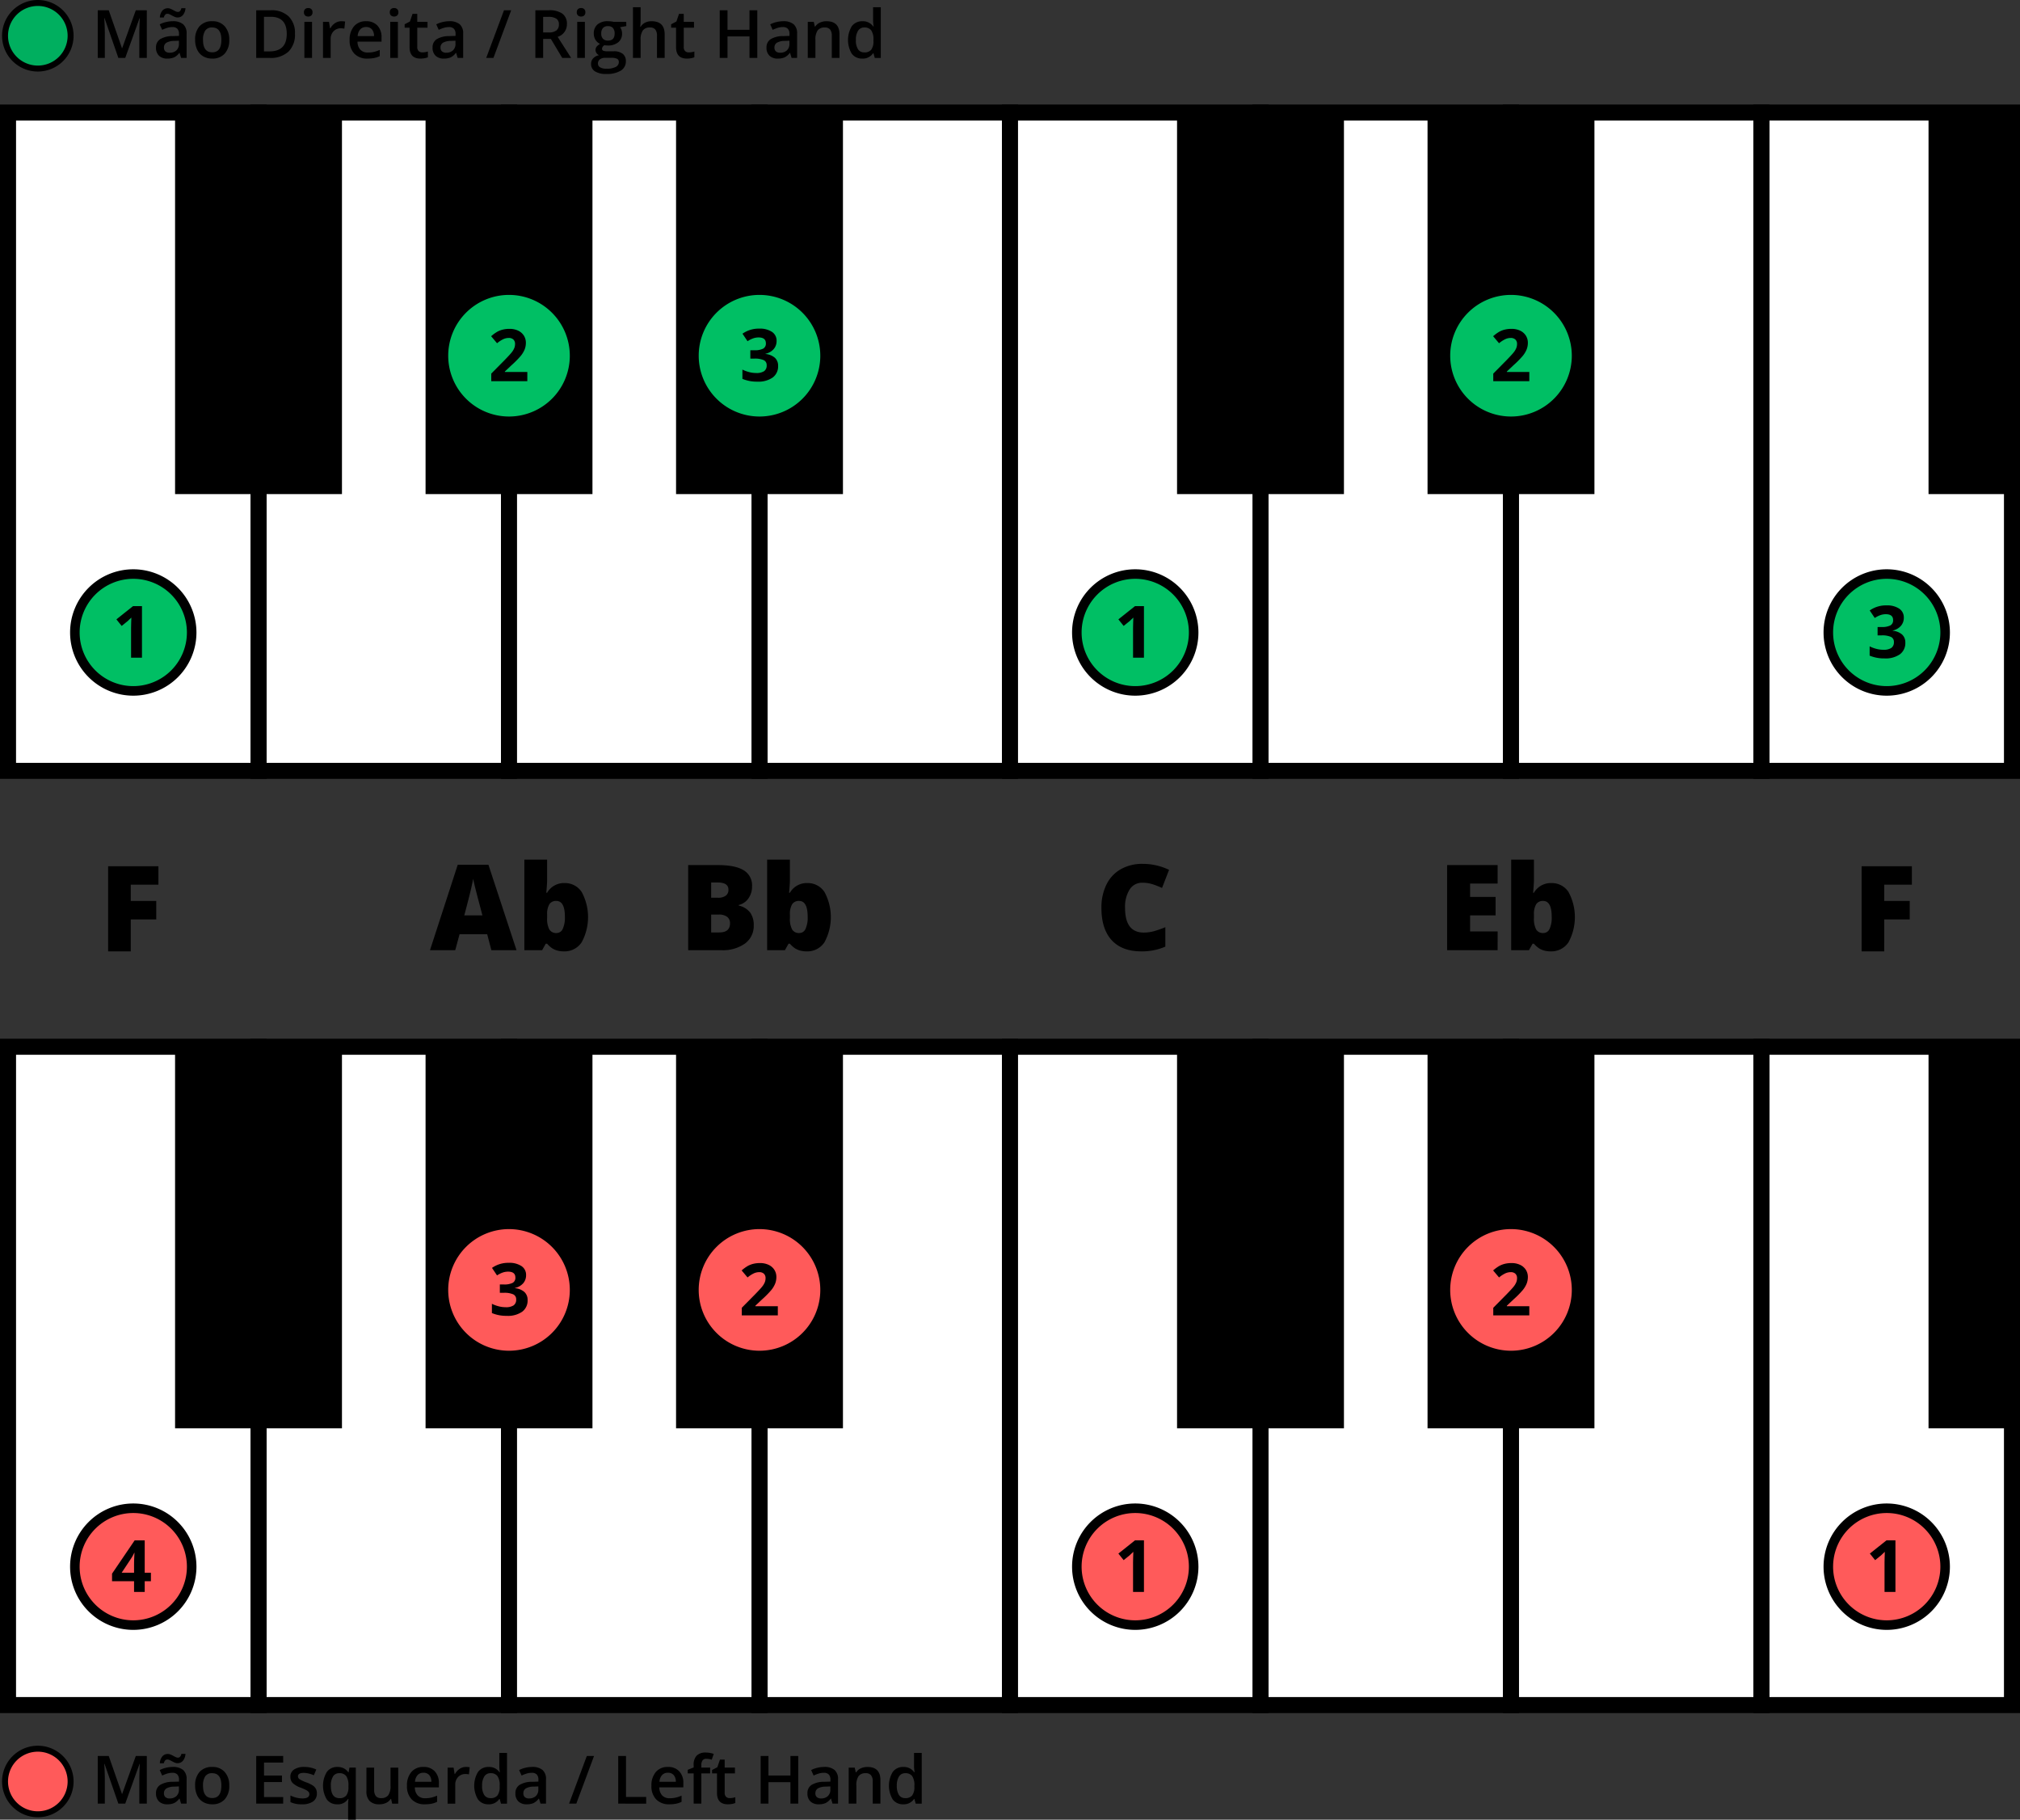 <svg xmlns="http://www.w3.org/2000/svg" width="580" height="522.375"><rect width="100%" height="100%" fill="#333333" stroke="none"/><g transform="translate(-1315.691 -257.877)"><circle cx="9.413" cy="9.413" r="9.413" fill="#ff5a5a" transform="translate(1317.138 759.873)"/><path d="M1326.551 760.728a8.557 8.557 0 1 1-8.557 8.557 8.558 8.558 0 0 1 8.557-8.557m0-1.711a10.268 10.268 0 1 0 10.268 10.268 10.28 10.28 0 0 0-10.268-10.268ZM1349.676 775.647l-3.969-11.428h-.075q.161 2.547.159 4.774v6.654h-2.031v-13.683h3.155l3.8 10.885h.057l3.912-10.885h3.163v13.683h-2.152v-6.767q0-1.02.051-2.658t.089-1.984h-.075l-4.109 11.409ZM1367.692 775.647l-.44-1.441h-.075a4.245 4.245 0 0 1-1.506 1.287 4.766 4.766 0 0 1-1.947.341 3.3 3.3 0 0 1-2.382-.823 3.082 3.082 0 0 1-.856-2.331 2.734 2.734 0 0 1 1.188-2.414 6.862 6.862 0 0 1 3.622-.89l1.788-.056v-.552a2.1 2.1 0 0 0-.463-1.483 1.889 1.889 0 0 0-1.437-.492 4.974 4.974 0 0 0-1.526.234 11.8 11.8 0 0 0-1.4.552l-.711-1.572a7.674 7.674 0 0 1 1.844-.669 8.479 8.479 0 0 1 1.89-.229 4.473 4.473 0 0 1 2.981.861 3.369 3.369 0 0 1 1.007 2.7v6.973Zm-1.048-11.615a1.934 1.934 0 0 1-.772-.164 7.984 7.984 0 0 1-.744-.365q-.366-.2-.712-.365a1.55 1.55 0 0 0-.664-.163q-.758 0-1.02 1.076h-1.142a3.325 3.325 0 0 1 .725-1.984 2.015 2.015 0 0 1 1.568-.683 1.987 1.987 0 0 1 .786.163 8.207 8.207 0 0 1 .749.365c.243.135.479.256.707.365a1.521 1.521 0 0 0 .659.164q.739 0 .992-1.076h1.17a3.4 3.4 0 0 1-.72 1.961 1.989 1.989 0 0 1-1.582.706Zm-2.228 10.118a2.727 2.727 0 0 0 1.924-.67 2.424 2.424 0 0 0 .725-1.876v-.9l-1.329.057a4.54 4.54 0 0 0-2.26.519 1.579 1.579 0 0 0-.707 1.418 1.383 1.383 0 0 0 .412 1.072 1.774 1.774 0 0 0 1.235.38ZM1381.516 770.453a5.653 5.653 0 0 1-1.3 3.959 4.662 4.662 0 0 1-3.622 1.422 4.964 4.964 0 0 1-2.565-.655 4.316 4.316 0 0 1-1.712-1.881 6.413 6.413 0 0 1-.6-2.845 5.61 5.61 0 0 1 1.291-3.931 4.684 4.684 0 0 1 3.641-1.413 4.563 4.563 0 0 1 3.557 1.446 5.588 5.588 0 0 1 1.31 3.898Zm-7.534 0q0 3.585 2.648 3.584 2.62 0 2.621-3.584 0-3.547-2.639-3.547a2.248 2.248 0 0 0-2.008.917 4.666 4.666 0 0 0-.622 2.63ZM1397 775.647h-7.74v-13.683h7.74v1.89h-5.5v3.725h5.157v1.872h-5.157v4.3h5.5ZM1406.674 772.7a2.71 2.71 0 0 1-1.1 2.326 5.293 5.293 0 0 1-3.163.809 7.477 7.477 0 0 1-3.323-.627v-1.9a8.153 8.153 0 0 0 3.4.843q2.03 0 2.031-1.226a.973.973 0 0 0-.225-.656 2.673 2.673 0 0 0-.739-.542 12.567 12.567 0 0 0-1.432-.637 6.622 6.622 0 0 1-2.42-1.385 2.565 2.565 0 0 1-.632-1.8 2.36 2.36 0 0 1 1.072-2.064 5.083 5.083 0 0 1 2.916-.734 8.256 8.256 0 0 1 3.453.739l-.711 1.657a7.678 7.678 0 0 0-2.817-.693q-1.742 0-1.741.992a1 1 0 0 0 .454.824 10 10 0 0 0 1.979.926 9.044 9.044 0 0 1 1.863.908 2.711 2.711 0 0 1 .861.95 2.753 2.753 0 0 1 .274 1.29ZM1412.523 775.834a3.581 3.581 0 0 1-3-1.408 7.651 7.651 0 0 1 .019-7.89 3.634 3.634 0 0 1 3.041-1.427 4.086 4.086 0 0 1 1.746.36 3.648 3.648 0 0 1 1.38 1.184h.075l.244-1.357h1.825v14.956h-2.209v-4.39c0-.274.012-.565.037-.87s.047-.54.066-.7h-.122a3.389 3.389 0 0 1-3.102 1.542Zm.627-1.759a2.334 2.334 0 0 0 1.989-.8 4 4 0 0 0 .6-2.42v-.346a4.732 4.732 0 0 0-.623-2.761 2.328 2.328 0 0 0-2.007-.842 2.021 2.021 0 0 0-1.8.935 4.876 4.876 0 0 0-.618 2.687q.009 3.546 2.459 3.547ZM1428.294 775.647l-.309-1.357h-.113a3.118 3.118 0 0 1-1.3 1.133 4.374 4.374 0 0 1-1.933.411 3.8 3.8 0 0 1-2.808-.936 3.88 3.88 0 0 1-.926-2.835V765.3h2.218v6.383a2.768 2.768 0 0 0 .487 1.783 1.858 1.858 0 0 0 1.525.594 2.431 2.431 0 0 0 2.036-.828 4.57 4.57 0 0 0 .65-2.775V765.3h2.209v10.351ZM1437.681 775.834a5.008 5.008 0 0 1-3.777-1.408 5.352 5.352 0 0 1-1.361-3.88 5.871 5.871 0 0 1 1.263-3.987 4.363 4.363 0 0 1 3.472-1.45 4.268 4.268 0 0 1 3.239 1.244 4.759 4.759 0 0 1 1.188 3.426v1.188h-6.9a3.4 3.4 0 0 0 .814 2.317 2.837 2.837 0 0 0 2.162.809 7.943 7.943 0 0 0 1.708-.173 8.939 8.939 0 0 0 1.7-.575v1.787a6.755 6.755 0 0 1-1.629.543 9.908 9.908 0 0 1-1.879.159Zm-.4-9.059a2.212 2.212 0 0 0-1.68.664 3.167 3.167 0 0 0-.753 1.937h4.7a2.864 2.864 0 0 0-.617-1.942 2.113 2.113 0 0 0-1.653-.659ZM1449.455 765.109a5.328 5.328 0 0 1 1.1.093l-.215 2.05a4.161 4.161 0 0 0-.974-.112 2.81 2.81 0 0 0-2.138.861 3.106 3.106 0 0 0-.819 2.236v5.41h-2.2V765.3h1.722l.291 1.825h.112a4.1 4.1 0 0 1 1.343-1.47 3.2 3.2 0 0 1 1.778-.546ZM1455.96 775.834a3.6 3.6 0 0 1-3.023-1.4 7.689 7.689 0 0 1 .014-7.9 3.635 3.635 0 0 1 3.046-1.418 3.569 3.569 0 0 1 3.107 1.506h.113a13.042 13.042 0 0 1-.16-1.759v-3.772h2.209v14.563h-1.722l-.384-1.357h-.1a3.513 3.513 0 0 1-3.1 1.537Zm.589-1.778a2.393 2.393 0 0 0 1.975-.763 4.009 4.009 0 0 0 .636-2.475v-.309a4.636 4.636 0 0 0-.636-2.78 2.362 2.362 0 0 0-1.994-.823 2.022 2.022 0 0 0-1.787.94 4.821 4.821 0 0 0-.627 2.682 4.7 4.7 0 0 0 .608 2.625 2.054 2.054 0 0 0 1.825.903ZM1470.888 775.647l-.44-1.441h-.075a4.256 4.256 0 0 1-1.507 1.287 4.763 4.763 0 0 1-1.947.341 3.3 3.3 0 0 1-2.382-.823 3.082 3.082 0 0 1-.856-2.331 2.733 2.733 0 0 1 1.189-2.414 6.859 6.859 0 0 1 3.622-.89l1.787-.056v-.552a2.091 2.091 0 0 0-.463-1.483 1.889 1.889 0 0 0-1.437-.492 4.962 4.962 0 0 0-1.525.234 11.671 11.671 0 0 0-1.4.552l-.711-1.572a7.65 7.65 0 0 1 1.843-.669 8.479 8.479 0 0 1 1.891-.229 4.474 4.474 0 0 1 2.981.861 3.372 3.372 0 0 1 1.006 2.7v6.973Zm-3.276-1.5a2.725 2.725 0 0 0 1.923-.67 2.422 2.422 0 0 0 .726-1.876v-.9l-1.329.057a4.543 4.543 0 0 0-2.261.519 1.578 1.578 0 0 0-.706 1.418 1.386 1.386 0 0 0 .411 1.072 1.775 1.775 0 0 0 1.236.383ZM1486.256 761.964l-5.092 13.683h-2.078l5.1-13.683ZM1493.2 775.647v-13.683h2.237v11.764h5.793v1.919ZM1507.875 775.834a5.008 5.008 0 0 1-3.776-1.408 5.349 5.349 0 0 1-1.362-3.88 5.866 5.866 0 0 1 1.264-3.987 4.362 4.362 0 0 1 3.472-1.45 4.266 4.266 0 0 1 3.238 1.244 4.755 4.755 0 0 1 1.189 3.426v1.188h-6.9a3.409 3.409 0 0 0 .814 2.317 2.84 2.84 0 0 0 2.162.809 7.954 7.954 0 0 0 1.709-.173 8.956 8.956 0 0 0 1.7-.575v1.787a6.746 6.746 0 0 1-1.628.543 9.91 9.91 0 0 1-1.882.159Zm-.4-9.059a2.209 2.209 0 0 0-1.68.664 3.167 3.167 0 0 0-.753 1.937h4.7a2.869 2.869 0 0 0-.618-1.942 2.111 2.111 0 0 0-1.651-.659ZM1519.593 766.962h-2.527v8.685h-2.208v-8.685h-1.7v-1.03l1.7-.674v-.674a3.76 3.76 0 0 1 .861-2.718 3.518 3.518 0 0 1 2.63-.885 7.015 7.015 0 0 1 2.283.384l-.58 1.666a5.064 5.064 0 0 0-1.554-.262 1.263 1.263 0 0 0-1.09.463 2.333 2.333 0 0 0-.342 1.39v.674h2.527ZM1525.209 774.056a5.333 5.333 0 0 0 1.61-.253v1.657a4.47 4.47 0 0 1-.941.267 6.546 6.546 0 0 1-1.193.107q-3.126 0-3.126-3.294v-5.578h-1.413v-.974l1.516-.8.748-2.19h1.358v2.3h2.948v1.666h-2.948v5.54a1.555 1.555 0 0 0 .4 1.175 1.449 1.449 0 0 0 1.041.377ZM1544.891 775.647h-2.246v-6.168h-6.308v6.168h-2.237v-13.683h2.237v5.6h6.308v-5.6h2.246ZM1554.737 775.647l-.439-1.441h-.075a4.256 4.256 0 0 1-1.507 1.287 4.766 4.766 0 0 1-1.947.341 3.3 3.3 0 0 1-2.382-.823 3.082 3.082 0 0 1-.856-2.331 2.734 2.734 0 0 1 1.188-2.414 6.864 6.864 0 0 1 3.622-.89l1.788-.056v-.552a2.091 2.091 0 0 0-.463-1.483 1.889 1.889 0 0 0-1.437-.492 4.962 4.962 0 0 0-1.525.234 11.669 11.669 0 0 0-1.4.552l-.712-1.572a7.674 7.674 0 0 1 1.844-.669 8.479 8.479 0 0 1 1.891-.229 4.476 4.476 0 0 1 2.981.861 3.372 3.372 0 0 1 1.006 2.7v6.973Zm-3.275-1.5a2.725 2.725 0 0 0 1.923-.67 2.424 2.424 0 0 0 .725-1.876v-.9l-1.329.057a4.542 4.542 0 0 0-2.26.519 1.579 1.579 0 0 0-.707 1.418 1.383 1.383 0 0 0 .412 1.072 1.775 1.775 0 0 0 1.236.383ZM1568.486 775.647h-2.209v-6.364a2.788 2.788 0 0 0-.482-1.788 1.862 1.862 0 0 0-1.53-.589 2.431 2.431 0 0 0-2.04.823 4.545 4.545 0 0 0-.646 2.761v5.157h-2.2V765.3h1.722l.309 1.357h.112a3.06 3.06 0 0 1 1.329-1.142 4.459 4.459 0 0 1 1.909-.4q3.726 0 3.725 3.79ZM1575.038 775.834a3.6 3.6 0 0 1-3.023-1.4 7.689 7.689 0 0 1 .014-7.9 3.636 3.636 0 0 1 3.046-1.418 3.568 3.568 0 0 1 3.107 1.506h.113a13.012 13.012 0 0 1-.159-1.759v-3.772h2.208v14.563h-1.722l-.383-1.357h-.1a3.516 3.516 0 0 1-3.101 1.537Zm.589-1.778a2.393 2.393 0 0 0 1.975-.763 4.015 4.015 0 0 0 .637-2.475v-.309a4.636 4.636 0 0 0-.637-2.78 2.36 2.36 0 0 0-1.993-.823 2.022 2.022 0 0 0-1.788.94 4.821 4.821 0 0 0-.627 2.682 4.7 4.7 0 0 0 .608 2.625 2.054 2.054 0 0 0 1.825.903Z"/><path fill="#fff" d="M1389.918 558.365h71.924v188.981h-71.924z"/><path d="M1464.145 749.648h-76.529V556.063h76.529Zm-71.924-4.6h67.319v-184.38h-67.319Z"/><path fill="#fff" d="M1677.616 558.365h71.924v188.981h-71.924z"/><path d="M1751.843 749.648h-76.53V556.063h76.53Zm-71.925-4.6h67.32v-184.38h-67.32Z"/><path fill="#fff" d="M1749.54 558.365h71.924v188.981h-71.924z"/><path d="M1823.767 749.648h-76.529V556.063h76.529Zm-71.924-4.6h67.319v-184.38h-67.319Z"/><path fill="#fff" d="M1317.994 558.365h71.924v188.981h-71.924z"/><path d="M1392.221 749.648h-76.53V556.063h76.53Zm-71.925-4.6h67.32v-184.38H1320.3Z"/><path fill="#fff" d="M1533.767 558.365h71.924v188.981h-71.924z"/><path d="M1607.994 749.648h-76.529V556.063h76.529Zm-71.924-4.6h67.319v-184.38h-67.319Z"/><path fill="#fff" d="M1461.843 558.365h71.924v188.981h-71.924z"/><path d="M1536.07 749.648h-76.53V556.063h76.53Zm-71.925-4.6h67.32v-184.38h-67.32Z"/><path fill="#fff" d="M1605.691 558.365h71.924v188.981h-71.924z"/><path d="M1679.918 749.648h-76.529V556.063h76.529Zm-71.924-4.6h67.319v-184.38h-67.319Z"/><path d="M1653.656 558.365h47.92v109.53h-47.92zM1725.58 558.365h47.92v109.53h-47.92zM1365.958 558.365h47.92v109.53h-47.92zM1437.883 558.365h47.92v109.53h-47.92zM1509.807 558.365h47.92v109.53h-47.92z"/><path fill="#fff" d="M1821.464 558.365h71.924v188.981h-71.924z"/><path d="M1895.691 749.648h-76.529V556.063h76.529Zm-71.924-4.6h67.32v-184.38h-67.32Z"/><path d="M1869.429 558.365h23.96v109.53h-23.96z"/><circle cx="16.772" cy="16.772" r="16.772" fill="#ff5a5a" transform="translate(1840.655 690.849)"/><path d="M1857.427 692.218a15.4 15.4 0 1 1-15.4 15.4 15.4 15.4 0 0 1 15.4-15.4m0-2.738a18.141 18.141 0 1 0 18.14 18.141 18.161 18.161 0 0 0-18.14-18.141Z"/><path d="M1859.926 714.866h-3.13V706.3l.03-1.408.051-1.539q-.78.78-1.084 1.023l-1.7 1.368-1.51-1.884 4.771-3.8h2.573Z"/><circle cx="16.43" cy="16.43" r="16.43" fill="#ff5a5a" transform="translate(1733.11 611.741)"/><path fill="#ff5a5a" d="M1749.54 612.768a15.4 15.4 0 1 1-15.4 15.4 15.4 15.4 0 0 1 15.4-15.4m0-2.054A17.457 17.457 0 1 0 1767 628.17a17.476 17.476 0 0 0-17.456-17.456Z"/><path d="M1754.8 635.481h-10.35V633.3l3.717-3.757q1.65-1.69 2.157-2.345a5.117 5.117 0 0 0 .729-1.21 3.093 3.093 0 0 0 .223-1.155 1.679 1.679 0 0 0-.491-1.326 1.909 1.909 0 0 0-1.312-.436 3.756 3.756 0 0 0-1.67.4 8.537 8.537 0 0 0-1.692 1.124l-1.7-2.016a11.129 11.129 0 0 1 1.813-1.317 6.766 6.766 0 0 1 1.57-.593 8.128 8.128 0 0 1 1.9-.207 5.633 5.633 0 0 1 2.451.507 3.911 3.911 0 0 1 1.651 1.417 3.77 3.77 0 0 1 .588 2.087 5.1 5.1 0 0 1-.36 1.919 7.37 7.37 0 0 1-1.114 1.838 27.138 27.138 0 0 1-2.659 2.684l-1.9 1.793v.142h6.451Z"/><circle cx="16.772" cy="16.772" r="16.772" fill="#ff5a5a" transform="translate(1624.882 690.849)"/><path d="M1641.653 692.218a15.4 15.4 0 1 1-15.4 15.4 15.4 15.4 0 0 1 15.4-15.4m0-2.738a18.141 18.141 0 1 0 18.141 18.141 18.161 18.161 0 0 0-18.141-18.141Z"/><path d="M1644.153 714.866h-3.13V706.3l.03-1.408.051-1.539q-.78.78-1.084 1.023l-1.7 1.368-1.508-1.884 4.77-3.8h2.573Z"/><circle cx="16.43" cy="16.43" r="16.43" fill="#ff5a5a" transform="translate(1517.338 611.741)"/><path fill="#ff5a5a" d="M1533.767 612.768a15.4 15.4 0 1 1-15.4 15.4 15.4 15.4 0 0 1 15.4-15.4m0-2.054a17.457 17.457 0 1 0 17.456 17.456 17.475 17.475 0 0 0-17.456-17.456Z"/><path d="M1539.028 635.481h-10.352V633.3l3.717-3.757q1.652-1.69 2.158-2.345a5.159 5.159 0 0 0 .729-1.21 3.076 3.076 0 0 0 .223-1.155 1.679 1.679 0 0 0-.492-1.326 1.9 1.9 0 0 0-1.311-.436 3.762 3.762 0 0 0-1.671.4 8.56 8.56 0 0 0-1.691 1.124l-1.7-2.016a11.046 11.046 0 0 1 1.813-1.317 6.75 6.75 0 0 1 1.57-.593 8.121 8.121 0 0 1 1.9-.207 5.633 5.633 0 0 1 2.451.507 3.911 3.911 0 0 1 1.651 1.417 3.777 3.777 0 0 1 .587 2.087 5.1 5.1 0 0 1-.36 1.919 7.368 7.368 0 0 1-1.113 1.838 27.143 27.143 0 0 1-2.659 2.684l-1.9 1.793v.142h6.452Z"/><circle cx="16.43" cy="16.43" r="16.43" fill="#ff5a5a" transform="translate(1445.413 611.741)"/><path fill="#ff5a5a" d="M1461.843 612.768a15.4 15.4 0 1 1-15.4 15.4 15.4 15.4 0 0 1 15.4-15.4m0-2.054a17.457 17.457 0 1 0 17.457 17.456 17.476 17.476 0 0 0-17.456-17.456Z"/><path d="M1466.745 623.918a3.484 3.484 0 0 1-.841 2.36 4.37 4.37 0 0 1-2.359 1.337v.06a4.725 4.725 0 0 1 2.714 1.089 3.053 3.053 0 0 1 .922 2.334 3.958 3.958 0 0 1-1.55 3.328 7.144 7.144 0 0 1-4.426 1.19 10.735 10.735 0 0 1-4.274-.8v-2.663a9.655 9.655 0 0 0 1.894.709 7.974 7.974 0 0 0 2.046.273 3.974 3.974 0 0 0 2.289-.527 1.934 1.934 0 0 0 .739-1.691 1.527 1.527 0 0 0-.851-1.478 6.281 6.281 0 0 0-2.714-.436h-1.124v-2.4h1.144a5.315 5.315 0 0 0 2.517-.451 1.627 1.627 0 0 0 .8-1.545q0-1.68-2.106-1.681a4.813 4.813 0 0 0-1.484.243 7.214 7.214 0 0 0-1.676.841l-1.449-2.158a8.048 8.048 0 0 1 4.831-1.458 6.239 6.239 0 0 1 3.631.932 2.987 2.987 0 0 1 1.327 2.592Z"/><circle cx="16.772" cy="16.772" r="16.772" fill="#ff5a5a" transform="translate(1337.184 690.849)"/><path d="M1353.956 692.218a15.4 15.4 0 1 1-15.4 15.4 15.4 15.4 0 0 1 15.4-15.4m0-2.738a18.141 18.141 0 1 0 18.141 18.141 18.162 18.162 0 0 0-18.141-18.141Z"/><path d="M1359.025 711.8h-1.783v3.069h-3.059V711.8h-6.32v-2.178l6.493-9.56h2.886v9.307h1.783Zm-4.842-2.431v-2.512q0-.627.051-1.822t.081-1.388h-.081a11.416 11.416 0 0 1-.9 1.62l-2.715 4.1ZM1856.708 530.983h-6.5v-24.435h14.44v5.3h-7.939v4.663h7.32v5.3h-7.32ZM1745.7 530.649h-14.5v-24.435h14.5v5.3h-7.9v3.844h7.32v5.3h-7.32v4.613h7.905ZM1761.164 511.378a5.689 5.689 0 0 1 4.905 2.591 15.135 15.135 0 0 1-.016 14.4 5.87 5.87 0 0 1-5.09 2.615 7.083 7.083 0 0 1-1.872-.225 5.516 5.516 0 0 1-1.462-.628 7.632 7.632 0 0 1-1.5-1.337h-.4l-1.036 1.856h-5.1v-26.007h6.534v5.883q0 1.053-.234 3.627h.234a5.571 5.571 0 0 1 5.031-2.775Zm-2.39 5.131a2.239 2.239 0 0 0-2.006.953 5.511 5.511 0 0 0-.635 2.992v.919a6.544 6.544 0 0 0 .635 3.334 2.261 2.261 0 0 0 2.073 1.011 1.926 1.926 0 0 0 1.771-1.178 7.671 7.671 0 0 0 .619-3.468q0-4.563-2.457-4.563ZM1643.726 511.278a4.21 4.21 0 0 0-3.677 1.931 9.323 9.323 0 0 0-1.32 5.323q0 7.053 5.365 7.053a10.991 10.991 0 0 0 3.142-.452 31.377 31.377 0 0 0 3.058-1.086v5.582a16.917 16.917 0 0 1-6.919 1.354q-5.532 0-8.482-3.209t-2.95-9.276a14.777 14.777 0 0 1 1.43-6.668 10.214 10.214 0 0 1 4.111-4.421 12.421 12.421 0 0 1 6.309-1.546 17.379 17.379 0 0 1 7.571 1.722l-2.023 5.2a22.844 22.844 0 0 0-2.707-1.069 9.456 9.456 0 0 0-2.908-.438ZM1513.285 506.214h8.524q4.98 0 7.4 1.479a5.015 5.015 0 0 1 2.415 4.6 5.821 5.821 0 0 1-1.053 3.509 4.693 4.693 0 0 1-2.774 1.872v.167a5.7 5.7 0 0 1 3.293 2.006 6.058 6.058 0 0 1 1.019 3.643 6.24 6.24 0 0 1-2.5 5.24 10.936 10.936 0 0 1-6.81 1.914h-9.51Zm6.6 9.376h1.989a3.6 3.6 0 0 0 2.2-.585 2.041 2.041 0 0 0 .777-1.738q0-2.055-3.109-2.056h-1.855Zm0 4.83v5.131h2.323q3.092 0 3.092-2.607a2.244 2.244 0 0 0-.827-1.872 3.809 3.809 0 0 0-2.4-.652ZM1547.53 511.378a5.69 5.69 0 0 1 4.905 2.591 15.133 15.133 0 0 1-.016 14.4 5.868 5.868 0 0 1-5.089 2.616 7.078 7.078 0 0 1-1.872-.226 5.5 5.5 0 0 1-1.462-.627 7.614 7.614 0 0 1-1.5-1.337h-.4l-1.036 1.856h-5.1v-26.008h6.535v5.883q0 1.053-.234 3.627h.234a5.571 5.571 0 0 1 5.03-2.775Zm-2.39 5.131a2.236 2.236 0 0 0-2.005.953 5.5 5.5 0 0 0-.635 2.992v.919a6.536 6.536 0 0 0 .635 3.334 2.258 2.258 0 0 0 2.072 1.011 1.93 1.93 0 0 0 1.772-1.178 7.692 7.692 0 0 0 .618-3.468q.003-4.563-2.457-4.563ZM1456.779 530.649l-1.2-4.58h-7.938l-1.237 4.58h-7.254l7.972-24.535h8.808l8.07 24.535Zm-2.574-9.995-1.053-4.011q-.367-1.336-.9-3.46t-.693-3.041q-.15.852-.593 2.807t-1.964 7.705ZM1477.82 511.378a5.689 5.689 0 0 1 4.905 2.591 15.135 15.135 0 0 1-.016 14.4 5.869 5.869 0 0 1-5.089 2.615 7.076 7.076 0 0 1-1.872-.225 5.5 5.5 0 0 1-1.462-.628 7.608 7.608 0 0 1-1.5-1.337h-.4l-1.037 1.856h-5.1v-26.007h6.535v5.883q0 1.053-.234 3.627h.234a5.571 5.571 0 0 1 5.03-2.775Zm-2.39 5.131a2.236 2.236 0 0 0-2.005.953 5.5 5.5 0 0 0-.635 2.992v.919a6.533 6.533 0 0 0 .635 3.334 2.258 2.258 0 0 0 2.072 1.011 1.928 1.928 0 0 0 1.772-1.178 7.673 7.673 0 0 0 .618-3.468q0-4.563-2.457-4.563ZM1353.237 530.983h-6.5v-24.435h14.44v5.3h-7.939v4.663h7.321v5.3h-7.321Z"/><circle cx="9.413" cy="9.413" r="9.413" fill="#00af5f" transform="translate(1317.138 258.733)"/><path d="M1326.551 259.588a8.557 8.557 0 1 1-8.557 8.557 8.558 8.558 0 0 1 8.557-8.557m0-1.711a10.268 10.268 0 1 0 10.268 10.268 10.28 10.28 0 0 0-10.268-10.268ZM1349.676 274.507l-3.969-11.428h-.075q.161 2.547.159 4.774v6.654h-2.031v-13.683h3.155l3.8 10.885h.057l3.912-10.885h3.163v13.683h-2.152v-6.767q0-1.02.051-2.658t.089-1.984h-.075l-4.109 11.409ZM1367.692 274.507l-.44-1.441h-.075a4.246 4.246 0 0 1-1.506 1.287 4.767 4.767 0 0 1-1.947.341 3.3 3.3 0 0 1-2.382-.823 3.082 3.082 0 0 1-.856-2.331 2.734 2.734 0 0 1 1.188-2.414 6.861 6.861 0 0 1 3.622-.89l1.788-.056v-.552a2.1 2.1 0 0 0-.463-1.483 1.889 1.889 0 0 0-1.437-.492 4.974 4.974 0 0 0-1.526.234 11.63 11.63 0 0 0-1.4.552l-.711-1.572a7.676 7.676 0 0 1 1.844-.669 8.481 8.481 0 0 1 1.89-.229 4.473 4.473 0 0 1 2.981.861 3.369 3.369 0 0 1 1.007 2.7v6.973Zm-1.048-11.615a1.934 1.934 0 0 1-.772-.164 8.26 8.26 0 0 1-.744-.365q-.366-.2-.712-.365a1.55 1.55 0 0 0-.664-.163q-.758 0-1.02 1.076h-1.142a3.325 3.325 0 0 1 .725-1.984 2.015 2.015 0 0 1 1.568-.683 1.987 1.987 0 0 1 .786.163 8.191 8.191 0 0 1 .749.365c.243.135.479.256.707.365a1.521 1.521 0 0 0 .659.164q.739 0 .992-1.076h1.17a3.4 3.4 0 0 1-.72 1.961 1.989 1.989 0 0 1-1.582.706Zm-2.228 10.118a2.727 2.727 0 0 0 1.924-.67 2.424 2.424 0 0 0 .725-1.876v-.9l-1.329.057a4.54 4.54 0 0 0-2.26.519 1.578 1.578 0 0 0-.707 1.418 1.383 1.383 0 0 0 .412 1.072 1.774 1.774 0 0 0 1.235.38ZM1381.516 269.313a5.653 5.653 0 0 1-1.3 3.959 4.662 4.662 0 0 1-3.622 1.422 4.964 4.964 0 0 1-2.565-.655 4.316 4.316 0 0 1-1.712-1.881 6.413 6.413 0 0 1-.6-2.845 5.61 5.61 0 0 1 1.291-3.931 4.684 4.684 0 0 1 3.641-1.413 4.563 4.563 0 0 1 3.557 1.446 5.587 5.587 0 0 1 1.31 3.898Zm-7.534 0q0 3.585 2.648 3.584 2.62 0 2.621-3.584 0-3.547-2.639-3.547a2.248 2.248 0 0 0-2.008.917 4.666 4.666 0 0 0-.622 2.63ZM1400.384 267.534a6.821 6.821 0 0 1-1.881 5.181 7.56 7.56 0 0 1-5.419 1.792h-3.828v-13.683h4.23a7 7 0 0 1 5.082 1.759 6.575 6.575 0 0 1 1.816 4.951Zm-2.358.075q0-4.912-4.6-4.913h-1.937v9.93h1.591q4.945 0 4.946-5.017ZM1402.958 261.413a1.217 1.217 0 0 1 .323-.907 1.259 1.259 0 0 1 .922-.319 1.231 1.231 0 0 1 .9.319 1.216 1.216 0 0 1 .323.907 1.2 1.2 0 0 1-.323.885 1.221 1.221 0 0 1-.9.323 1.249 1.249 0 0 1-.922-.323 1.2 1.2 0 0 1-.323-.885Zm2.33 13.094h-2.2v-10.351h2.2ZM1413.684 263.969a5.328 5.328 0 0 1 1.1.093l-.216 2.05a4.146 4.146 0 0 0-.973-.112 2.81 2.81 0 0 0-2.138.861 3.106 3.106 0 0 0-.819 2.236v5.41h-2.2v-10.351h1.722l.29 1.825h.113a4.1 4.1 0 0 1 1.343-1.47 3.2 3.2 0 0 1 1.778-.542ZM1421.218 274.694a5.008 5.008 0 0 1-3.777-1.408 5.352 5.352 0 0 1-1.361-3.88 5.871 5.871 0 0 1 1.263-3.987 4.365 4.365 0 0 1 3.472-1.45 4.268 4.268 0 0 1 3.239 1.244 4.759 4.759 0 0 1 1.188 3.426v1.188h-6.9a3.4 3.4 0 0 0 .814 2.317 2.837 2.837 0 0 0 2.162.809 7.947 7.947 0 0 0 1.708-.173 8.941 8.941 0 0 0 1.7-.575v1.787a6.755 6.755 0 0 1-1.629.543 9.991 9.991 0 0 1-1.879.159Zm-.4-9.059a2.212 2.212 0 0 0-1.68.664 3.168 3.168 0 0 0-.753 1.937h4.7a2.864 2.864 0 0 0-.617-1.942 2.113 2.113 0 0 0-1.653-.659ZM1427.61 261.413a1.217 1.217 0 0 1 .323-.907 1.26 1.26 0 0 1 .922-.319 1.232 1.232 0 0 1 .9.319 1.213 1.213 0 0 1 .323.907 1.192 1.192 0 0 1-.323.885 1.221 1.221 0 0 1-.9.323 1.249 1.249 0 0 1-.922-.323 1.2 1.2 0 0 1-.323-.885Zm2.331 13.094h-2.2v-10.351h2.2ZM1436.942 272.916a5.332 5.332 0 0 0 1.609-.253v1.657a4.458 4.458 0 0 1-.94.267 6.556 6.556 0 0 1-1.194.107q-3.125 0-3.126-3.294v-5.578h-1.413v-.974l1.516-.8.749-2.19h1.357v2.3h2.948v1.666h-2.948v5.54a1.556 1.556 0 0 0 .4 1.175 1.449 1.449 0 0 0 1.042.377ZM1447.1 274.507l-.44-1.441h-.074a4.256 4.256 0 0 1-1.507 1.287 4.766 4.766 0 0 1-1.947.341 3.3 3.3 0 0 1-2.382-.823 3.082 3.082 0 0 1-.856-2.331 2.734 2.734 0 0 1 1.188-2.414 6.864 6.864 0 0 1 3.622-.89l1.788-.056v-.552a2.091 2.091 0 0 0-.463-1.483 1.889 1.889 0 0 0-1.437-.492 4.973 4.973 0 0 0-1.526.234 11.552 11.552 0 0 0-1.4.552l-.712-1.572a7.676 7.676 0 0 1 1.844-.669 8.481 8.481 0 0 1 1.891-.229 4.476 4.476 0 0 1 2.981.861 3.372 3.372 0 0 1 1.006 2.7v6.973Zm-3.275-1.5a2.726 2.726 0 0 0 1.923-.67 2.424 2.424 0 0 0 .725-1.876v-.9l-1.329.057a4.542 4.542 0 0 0-2.26.519 1.578 1.578 0 0 0-.707 1.418 1.383 1.383 0 0 0 .412 1.072 1.775 1.775 0 0 0 1.232.383ZM1462.464 260.824l-5.091 13.683h-2.073l5.1-13.683ZM1471.646 269.041v5.466h-2.237v-13.683h3.865a6.356 6.356 0 0 1 3.922.992 3.564 3.564 0 0 1 1.273 2.995 3.744 3.744 0 0 1-2.658 3.641l3.865 6.055h-2.546l-3.275-5.466Zm0-1.853h1.553a3.545 3.545 0 0 0 2.265-.58 2.105 2.105 0 0 0 .7-1.722 1.852 1.852 0 0 0-.758-1.666 4.156 4.156 0 0 0-2.284-.506h-1.478ZM1481.3 261.413a1.216 1.216 0 0 1 .323-.907 1.259 1.259 0 0 1 .922-.319 1.231 1.231 0 0 1 .9.319 1.217 1.217 0 0 1 .323.907 1.2 1.2 0 0 1-.323.885 1.221 1.221 0 0 1-.9.323 1.249 1.249 0 0 1-.922-.323 1.2 1.2 0 0 1-.323-.885Zm2.331 13.094h-2.2v-10.351h2.2ZM1495.512 264.156v1.207l-1.769.328a2.846 2.846 0 0 1 .4.8 3.149 3.149 0 0 1 .16 1.01 3.1 3.1 0 0 1-1.105 2.518 4.618 4.618 0 0 1-3.042.917 4.914 4.914 0 0 1-.9-.075 1.241 1.241 0 0 0-.711 1.03.57.57 0 0 0 .332.533 2.861 2.861 0 0 0 1.221.178h1.807a4.02 4.02 0 0 1 2.6.73 2.569 2.569 0 0 1 .89 2.106 3.062 3.062 0 0 1-1.451 2.714 7.633 7.633 0 0 1-4.193.955 5.781 5.781 0 0 1-3.229-.749 2.42 2.42 0 0 1-1.114-2.134 2.27 2.27 0 0 1 .6-1.605 3.225 3.225 0 0 1 1.689-.9 1.652 1.652 0 0 1-.725-.6 1.56 1.56 0 0 1 .042-1.858 3.8 3.8 0 0 1 .973-.8 2.882 2.882 0 0 1-1.3-1.128 3.317 3.317 0 0 1-.5-1.83 3.281 3.281 0 0 1 1.062-2.611 4.466 4.466 0 0 1 3.028-.926 7.477 7.477 0 0 1 .922.06 5.8 5.8 0 0 1 .725.127Zm-8.133 11.961a1.209 1.209 0 0 0 .641 1.1 3.52 3.52 0 0 0 1.8.384 5.445 5.445 0 0 0 2.677-.515 1.545 1.545 0 0 0 .88-1.367 1.026 1.026 0 0 0-.482-.959 3.878 3.878 0 0 0-1.792-.285h-1.666a2.34 2.34 0 0 0-1.5.444 1.455 1.455 0 0 0-.558 1.198Zm.945-8.611a2.08 2.08 0 0 0 .5 1.5 1.894 1.894 0 0 0 1.436.524q1.91 0 1.91-2.04a2.317 2.317 0 0 0-.473-1.559 1.8 1.8 0 0 0-1.437-.547 1.852 1.852 0 0 0-1.446.543 2.283 2.283 0 0 0-.49 1.579ZM1506.537 274.507h-2.209v-6.364a2.787 2.787 0 0 0-.482-1.788 1.862 1.862 0 0 0-1.53-.589 2.431 2.431 0 0 0-2.036.828 4.568 4.568 0 0 0-.65 2.775v5.138h-2.2v-14.563h2.2v3.7a17.2 17.2 0 0 1-.112 1.9h.14a3.061 3.061 0 0 1 1.25-1.161 4.03 4.03 0 0 1 1.867-.411q3.762 0 3.762 3.79ZM1513.454 272.916a5.327 5.327 0 0 0 1.609-.253v1.657a4.442 4.442 0 0 1-.94.267 6.555 6.555 0 0 1-1.193.107q-3.126 0-3.126-3.294v-5.578h-1.414v-.974l1.516-.8.749-2.19h1.357v2.3h2.948v1.666h-2.948v5.54a1.556 1.556 0 0 0 .4 1.175 1.449 1.449 0 0 0 1.042.377ZM1533.136 274.507h-2.246v-6.168h-6.308v6.168h-2.237v-13.683h2.237v5.6h6.308v-5.6h2.246ZM1542.982 274.507l-.44-1.441h-.075a4.247 4.247 0 0 1-1.506 1.287 4.767 4.767 0 0 1-1.947.341 3.3 3.3 0 0 1-2.382-.823 3.082 3.082 0 0 1-.856-2.331 2.734 2.734 0 0 1 1.188-2.414 6.861 6.861 0 0 1 3.622-.89l1.788-.056v-.552a2.1 2.1 0 0 0-.463-1.483 1.889 1.889 0 0 0-1.437-.492 4.973 4.973 0 0 0-1.526.234 11.64 11.64 0 0 0-1.4.552l-.711-1.572a7.676 7.676 0 0 1 1.844-.669 8.473 8.473 0 0 1 1.89-.229 4.472 4.472 0 0 1 2.981.861 3.369 3.369 0 0 1 1.007 2.7v6.973Zm-3.276-1.5a2.727 2.727 0 0 0 1.924-.67 2.424 2.424 0 0 0 .725-1.876v-.9l-1.329.057a4.54 4.54 0 0 0-2.26.519 1.576 1.576 0 0 0-.707 1.418 1.383 1.383 0 0 0 .412 1.072 1.774 1.774 0 0 0 1.235.383ZM1556.731 274.507h-2.209v-6.364a2.788 2.788 0 0 0-.482-1.788 1.862 1.862 0 0 0-1.53-.589 2.431 2.431 0 0 0-2.04.823 4.545 4.545 0 0 0-.646 2.761v5.157h-2.2v-10.351h1.722l.309 1.357h.113a3.055 3.055 0 0 1 1.329-1.142 4.456 4.456 0 0 1 1.909-.4q3.726 0 3.725 3.79ZM1563.282 274.694a3.606 3.606 0 0 1-3.023-1.4 7.7 7.7 0 0 1 .014-7.9 3.641 3.641 0 0 1 3.047-1.417 3.569 3.569 0 0 1 3.107 1.506h.112a13.192 13.192 0 0 1-.159-1.759v-3.772h2.209v14.563h-1.722l-.384-1.357h-.1a3.514 3.514 0 0 1-3.101 1.536Zm.59-1.778a2.393 2.393 0 0 0 1.975-.763 4.011 4.011 0 0 0 .636-2.475v-.309a4.644 4.644 0 0 0-.636-2.78 2.362 2.362 0 0 0-1.994-.823 2.022 2.022 0 0 0-1.787.94 4.821 4.821 0 0 0-.627 2.682 4.7 4.7 0 0 0 .608 2.625 2.054 2.054 0 0 0 1.825.903Z"/><path fill="#fff" d="M1389.918 290.185h71.924v188.981h-71.924z"/><path d="M1464.145 481.468h-76.529V287.883h76.529Zm-71.924-4.6h67.319V292.487h-67.319Z"/><path fill="#fff" d="M1677.616 290.185h71.924v188.981h-71.924z"/><path d="M1751.843 481.468h-76.53V287.883h76.53Zm-71.925-4.6h67.32V292.487h-67.32Z"/><path fill="#fff" d="M1749.54 290.185h71.924v188.981h-71.924z"/><path d="M1823.767 481.468h-76.529V287.883h76.529Zm-71.924-4.6h67.319V292.487h-67.319Z"/><path fill="#fff" d="M1317.994 290.185h71.924v188.981h-71.924z"/><path d="M1392.221 481.468h-76.53V287.883h76.53Zm-71.925-4.6h67.32V292.487H1320.3Z"/><path fill="#fff" d="M1533.767 290.185h71.924v188.981h-71.924z"/><path d="M1607.994 481.468h-76.529V287.883h76.529Zm-71.924-4.6h67.319V292.487h-67.319Z"/><path fill="#fff" d="M1461.843 290.185h71.924v188.981h-71.924z"/><path d="M1536.07 481.468h-76.53V287.883h76.53Zm-71.925-4.6h67.32V292.487h-67.32Z"/><path fill="#fff" d="M1605.691 290.185h71.924v188.981h-71.924z"/><path d="M1679.918 481.468h-76.529V287.883h76.529Zm-71.924-4.6h67.319V292.487h-67.319Z"/><path d="M1653.656 290.185h47.92v109.53h-47.92zM1725.58 290.185h47.92v109.53h-47.92zM1365.958 290.185h47.92v109.53h-47.92zM1437.883 290.185h47.92v109.53h-47.92zM1509.807 290.185h47.92v109.53h-47.92z"/><path fill="#fff" d="M1821.464 290.185h71.924v188.981h-71.924z"/><path d="M1895.691 481.468h-76.529V287.883h76.529Zm-71.924-4.6h67.32V292.487h-67.32Z"/><path d="M1869.429 290.185h23.96v109.53h-23.96z"/><circle cx="16.772" cy="16.772" r="16.772" fill="#00bf64" transform="translate(1840.655 422.669)"/><path d="M1857.427 424.038a15.4 15.4 0 1 1-15.4 15.4 15.4 15.4 0 0 1 15.4-15.4m0-2.738a18.141 18.141 0 1 0 18.14 18.141 18.161 18.161 0 0 0-18.14-18.141Z"/><path d="M1862.331 435.189a3.487 3.487 0 0 1-.841 2.36 4.356 4.356 0 0 1-2.36 1.337v.06a4.719 4.719 0 0 1 2.714 1.089 3.05 3.05 0 0 1 .922 2.335 3.956 3.956 0 0 1-1.55 3.327 7.136 7.136 0 0 1-4.426 1.19 10.756 10.756 0 0 1-4.274-.8v-2.664a9.641 9.641 0 0 0 1.894.709 7.942 7.942 0 0 0 2.046.273 3.98 3.98 0 0 0 2.289-.526 1.933 1.933 0 0 0 .739-1.692 1.526 1.526 0 0 0-.85-1.478 6.284 6.284 0 0 0-2.714-.436h-1.12v-2.4h1.145a5.316 5.316 0 0 0 2.517-.451 1.626 1.626 0 0 0 .795-1.544q0-1.682-2.107-1.682a4.8 4.8 0 0 0-1.484.244 7.246 7.246 0 0 0-1.676.84l-1.448-2.157a8.046 8.046 0 0 1 4.831-1.458 6.234 6.234 0 0 1 3.63.931 2.991 2.991 0 0 1 1.328 2.593Z"/><circle cx="16.43" cy="16.43" r="16.43" fill="#00bf64" transform="translate(1733.11 343.561)"/><path fill="#00bf64" d="M1749.54 344.587a15.4 15.4 0 1 1-15.4 15.4 15.4 15.4 0 0 1 15.4-15.4m0-2.053A17.456 17.456 0 1 0 1767 359.99a17.476 17.476 0 0 0-17.456-17.456Z"/><path d="M1754.8 367.3h-10.35v-2.178l3.717-3.757q1.65-1.692 2.157-2.345a5.12 5.12 0 0 0 .729-1.211 3.088 3.088 0 0 0 .223-1.154 1.678 1.678 0 0 0-.491-1.326 1.9 1.9 0 0 0-1.312-.436 3.754 3.754 0 0 0-1.67.395 8.581 8.581 0 0 0-1.692 1.124l-1.7-2.015a11.133 11.133 0 0 1 1.813-1.317 6.721 6.721 0 0 1 1.57-.593 8.073 8.073 0 0 1 1.9-.207 5.646 5.646 0 0 1 2.451.506 3.913 3.913 0 0 1 1.651 1.418 3.765 3.765 0 0 1 .588 2.087 5.105 5.105 0 0 1-.36 1.919 7.386 7.386 0 0 1-1.114 1.838 27.356 27.356 0 0 1-2.659 2.684l-1.9 1.793v.141h6.451Z"/><circle cx="16.772" cy="16.772" r="16.772" fill="#00bf64" transform="translate(1624.882 422.669)"/><path d="M1641.653 424.038a15.4 15.4 0 1 1-15.4 15.4 15.4 15.4 0 0 1 15.4-15.4m0-2.738a18.141 18.141 0 1 0 18.141 18.141 18.161 18.161 0 0 0-18.141-18.141Z"/><path d="M1644.153 446.685h-3.13v-8.569l.031-1.408.05-1.538q-.78.778-1.083 1.022l-1.7 1.367-1.509-1.883 4.77-3.8h2.573Z"/><circle cx="16.43" cy="16.43" r="16.43" fill="#00bf64" transform="translate(1517.338 343.561)"/><path fill="#00bf64" d="M1533.767 344.587a15.4 15.4 0 1 1-15.4 15.4 15.4 15.4 0 0 1 15.4-15.4m0-2.053a17.456 17.456 0 1 0 17.456 17.456 17.475 17.475 0 0 0-17.456-17.456Z"/><path d="M1538.671 355.739a3.488 3.488 0 0 1-.84 2.36 4.376 4.376 0 0 1-2.36 1.337v.06a4.722 4.722 0 0 1 2.714 1.089 3.052 3.052 0 0 1 .922 2.334 3.955 3.955 0 0 1-1.55 3.327 7.137 7.137 0 0 1-4.425 1.19 10.736 10.736 0 0 1-4.275-.8v-2.663a9.592 9.592 0 0 0 1.894.708 7.943 7.943 0 0 0 2.046.274 3.972 3.972 0 0 0 2.289-.527 1.933 1.933 0 0 0 .739-1.691 1.525 1.525 0 0 0-.85-1.478 6.286 6.286 0 0 0-2.715-.436h-1.124v-2.4h1.144a5.314 5.314 0 0 0 2.517-.452 1.625 1.625 0 0 0 .8-1.544q0-1.68-2.106-1.681a4.815 4.815 0 0 0-1.484.243 7.214 7.214 0 0 0-1.676.841l-1.449-2.158a8.049 8.049 0 0 1 4.831-1.458 6.239 6.239 0 0 1 3.631.931 2.99 2.99 0 0 1 1.327 2.594Z"/><circle cx="16.43" cy="16.43" r="16.43" fill="#00bf64" transform="translate(1445.413 343.561)"/><path fill="#00bf64" d="M1461.843 344.587a15.4 15.4 0 1 1-15.4 15.4 15.4 15.4 0 0 1 15.4-15.4m0-2.053a17.456 17.456 0 1 0 17.457 17.456 17.476 17.476 0 0 0-17.456-17.456Z"/><path d="M1467.1 367.3h-10.351v-2.178l3.717-3.757q1.651-1.692 2.158-2.345a5.153 5.153 0 0 0 .729-1.211 3.088 3.088 0 0 0 .223-1.154 1.682 1.682 0 0 0-.491-1.326 1.9 1.9 0 0 0-1.312-.436 3.761 3.761 0 0 0-1.671.395 8.605 8.605 0 0 0-1.691 1.124l-1.7-2.015a11.091 11.091 0 0 1 1.813-1.317 6.7 6.7 0 0 1 1.57-.593 8.061 8.061 0 0 1 1.9-.207 5.646 5.646 0 0 1 2.451.506 3.912 3.912 0 0 1 1.651 1.418 3.773 3.773 0 0 1 .588 2.087 5.124 5.124 0 0 1-.36 1.919 7.416 7.416 0 0 1-1.114 1.838 27.47 27.47 0 0 1-2.659 2.684l-1.9 1.793v.141h6.451Z"/><circle cx="16.772" cy="16.772" r="16.772" fill="#00bf64" transform="translate(1337.184 422.669)"/><path d="M1353.956 424.038a15.4 15.4 0 1 1-15.4 15.4 15.4 15.4 0 0 1 15.4-15.4m0-2.738a18.141 18.141 0 1 0 18.141 18.141 18.162 18.162 0 0 0-18.141-18.141Z"/><path d="M1356.455 446.685h-3.129v-8.569l.03-1.408.051-1.538q-.781.778-1.083 1.022l-1.7 1.367-1.509-1.883 4.77-3.8h2.572Z"/></g></svg>